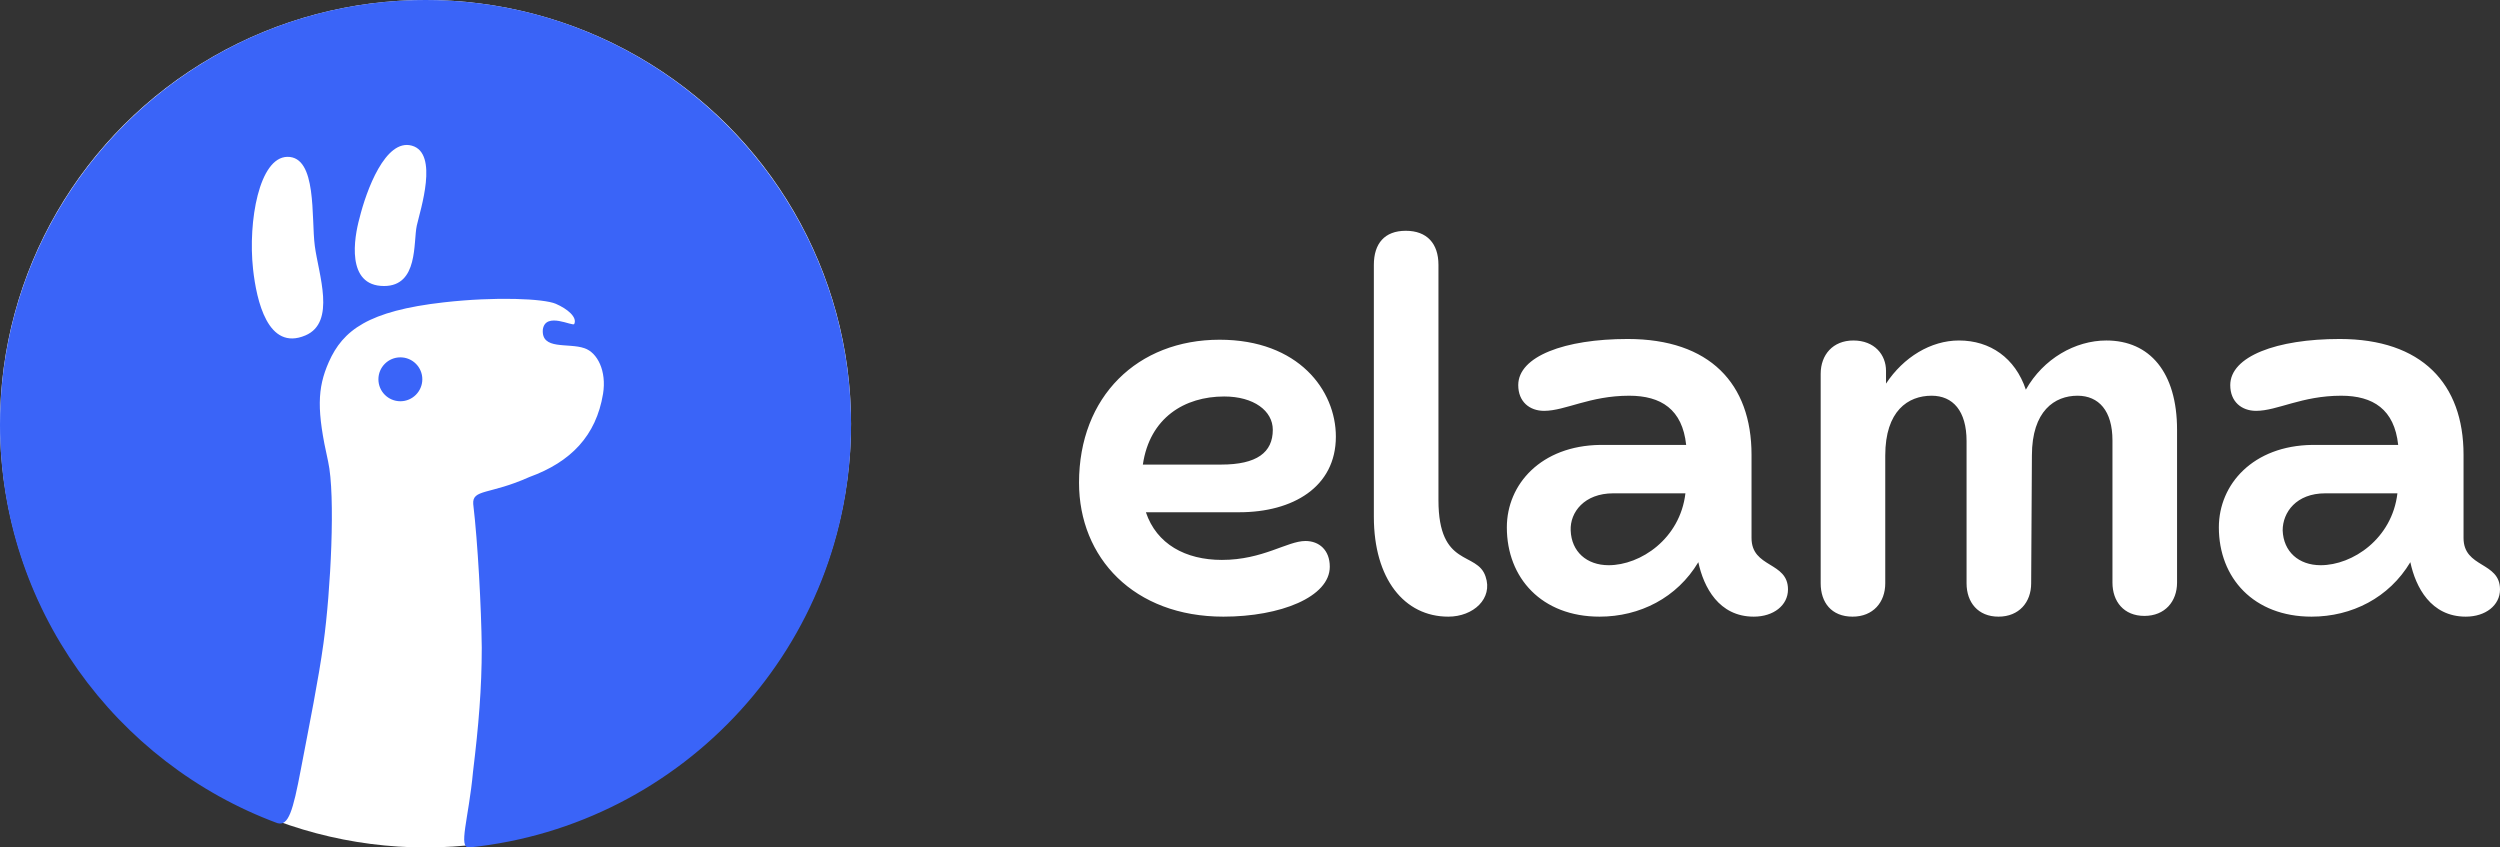 <?xml version="1.0" encoding="UTF-8"?> <svg xmlns="http://www.w3.org/2000/svg" width="118" height="40" viewBox="0 0 118 40" fill="none"><rect x="0" y="0" width="118" height="40" fill="#333333" stroke="none"/><path d="M64.846 12.5V24.392C64.846 27.321 66.281 29.106 68.361 29.106C69.545 29.106 70.477 28.249 70.119 27.214C69.724 25.999 67.895 26.821 67.895 23.607V12.5C67.895 11.5 67.357 10.893 66.353 10.893C65.348 10.893 64.846 11.5 64.846 12.5ZM50.93 22.785C50.93 26.321 53.513 29.106 57.745 29.106C60.435 29.106 62.766 28.178 62.766 26.749C62.766 25.964 62.264 25.535 61.618 25.535C60.758 25.535 59.61 26.428 57.673 26.428C55.952 26.428 54.589 25.678 54.086 24.178H58.498C61.009 24.178 63.053 22.999 63.053 20.607C63.053 18.428 61.295 16.035 57.565 16.035C53.692 16.035 50.93 18.714 50.93 22.785ZM53.943 21.928C54.266 19.714 55.916 18.714 57.781 18.714C59.179 18.714 60.076 19.392 60.076 20.285C60.076 21.357 59.323 21.928 57.637 21.928H53.943ZM71.123 24.892C71.123 27.285 72.773 29.106 75.499 29.106C77.4 29.106 79.157 28.214 80.161 26.535C80.412 27.714 81.13 29.106 82.779 29.106C83.712 29.106 84.393 28.571 84.393 27.821C84.393 26.499 82.672 26.821 82.672 25.392V21.464C82.672 18.107 80.699 16 76.826 16C73.849 16 71.661 16.821 71.661 18.178C71.661 18.964 72.199 19.392 72.88 19.392C73.885 19.392 75.032 18.678 76.897 18.678C78.404 18.678 79.408 19.321 79.587 21H75.534C72.737 21.035 71.123 22.857 71.123 24.892ZM74.136 25.035C74.1 24.178 74.781 23.285 76.144 23.285H79.552C79.3 25.428 77.435 26.678 75.929 26.678C74.889 26.678 74.171 26.035 74.136 25.035ZM85.936 27.535C85.936 28.428 86.438 29.106 87.442 29.106C88.41 29.106 88.984 28.428 88.984 27.535V21.5C88.984 19.392 90.06 18.678 91.172 18.678C92.176 18.678 92.822 19.392 92.822 20.821V27.535C92.822 28.428 93.36 29.106 94.328 29.106C95.297 29.106 95.871 28.428 95.871 27.535L95.906 21.5C95.906 19.392 96.983 18.678 98.058 18.678C99.063 18.678 99.708 19.392 99.708 20.785V27.499C99.708 28.392 100.246 29.071 101.215 29.071C102.183 29.071 102.757 28.392 102.757 27.499V20.285C102.757 17.571 101.466 16.071 99.421 16.071C97.951 16.071 96.445 16.928 95.62 18.392C95.117 16.892 93.934 16.071 92.463 16.071C91.136 16.071 89.845 16.857 89.02 18.107V17.5C89.02 16.75 88.482 16.071 87.478 16.071C86.51 16.071 85.936 16.75 85.936 17.642V27.535ZM104.73 24.892C104.73 27.285 106.379 29.106 109.105 29.106C111.006 29.106 112.764 28.214 113.768 26.535C114.019 27.714 114.736 29.106 116.386 29.106C117.319 29.106 118 28.571 118 27.821C118 26.499 116.279 26.821 116.279 25.392V21.464C116.279 18.107 114.306 16 110.432 16C107.455 16 105.268 16.821 105.268 18.178C105.268 18.964 105.806 19.392 106.487 19.392C107.491 19.392 108.639 18.678 110.504 18.678C112.01 18.678 113.015 19.321 113.194 21H109.141C106.344 21.035 104.73 22.857 104.73 24.892ZM107.742 25.035C107.742 24.178 108.388 23.285 109.751 23.285H113.158C112.907 25.428 111.042 26.678 109.536 26.678C108.496 26.678 107.778 26.035 107.742 25.035Z" fill="white"></path><ellipse cx="20.085" cy="20" rx="20.085" ry="20" fill="white"></ellipse><path d="M18.898 18.939C18.324 18.939 17.861 18.475 17.861 17.903C17.861 17.332 18.324 16.867 18.898 16.867C19.472 16.867 19.934 17.332 19.934 17.903C19.931 18.475 19.468 18.939 18.898 18.939ZM40.17 20.053C40.17 30.421 32.265 38.967 22.151 39.999C21.609 40.042 22.122 38.649 22.327 36.421C22.592 34.242 22.739 32.489 22.739 30.571C22.718 28.696 22.553 25.607 22.337 23.796C22.28 23.074 23.109 23.36 24.984 22.517C26.943 21.807 28.137 20.567 28.463 18.592C28.639 17.517 28.202 16.642 27.585 16.435C26.821 16.168 25.533 16.543 25.623 15.543C25.759 14.703 27.032 15.421 27.104 15.293C27.255 14.978 26.799 14.585 26.233 14.339C25.669 14.096 23.406 13.992 20.946 14.271C17.377 14.675 16.183 15.589 15.519 17.089C14.967 18.339 14.949 19.392 15.487 21.782C15.842 23.382 15.609 27.899 15.268 30.364C15.031 32.085 14.616 34.131 14.203 36.299C13.826 38.292 13.615 38.999 13.095 38.853C5.455 36.021 0 28.667 0 20.053C0 8.989 9.002 0 20.085 0C31.168 0 40.17 8.989 40.17 20.053ZM14.859 11.61C14.684 10.286 14.978 7.382 13.561 7.403C12.234 7.428 11.7 10.443 11.944 12.7C12.108 14.193 12.643 16.585 14.415 15.832C15.871 15.214 15.035 12.946 14.859 11.61ZM19.439 6.875C18.191 6.528 17.288 8.996 16.968 10.3C16.717 11.203 16.316 13.5 18.127 13.5C19.759 13.5 19.5 11.432 19.673 10.646C19.834 9.921 20.724 7.232 19.439 6.875Z" fill="#3A64F8"></path></svg> 